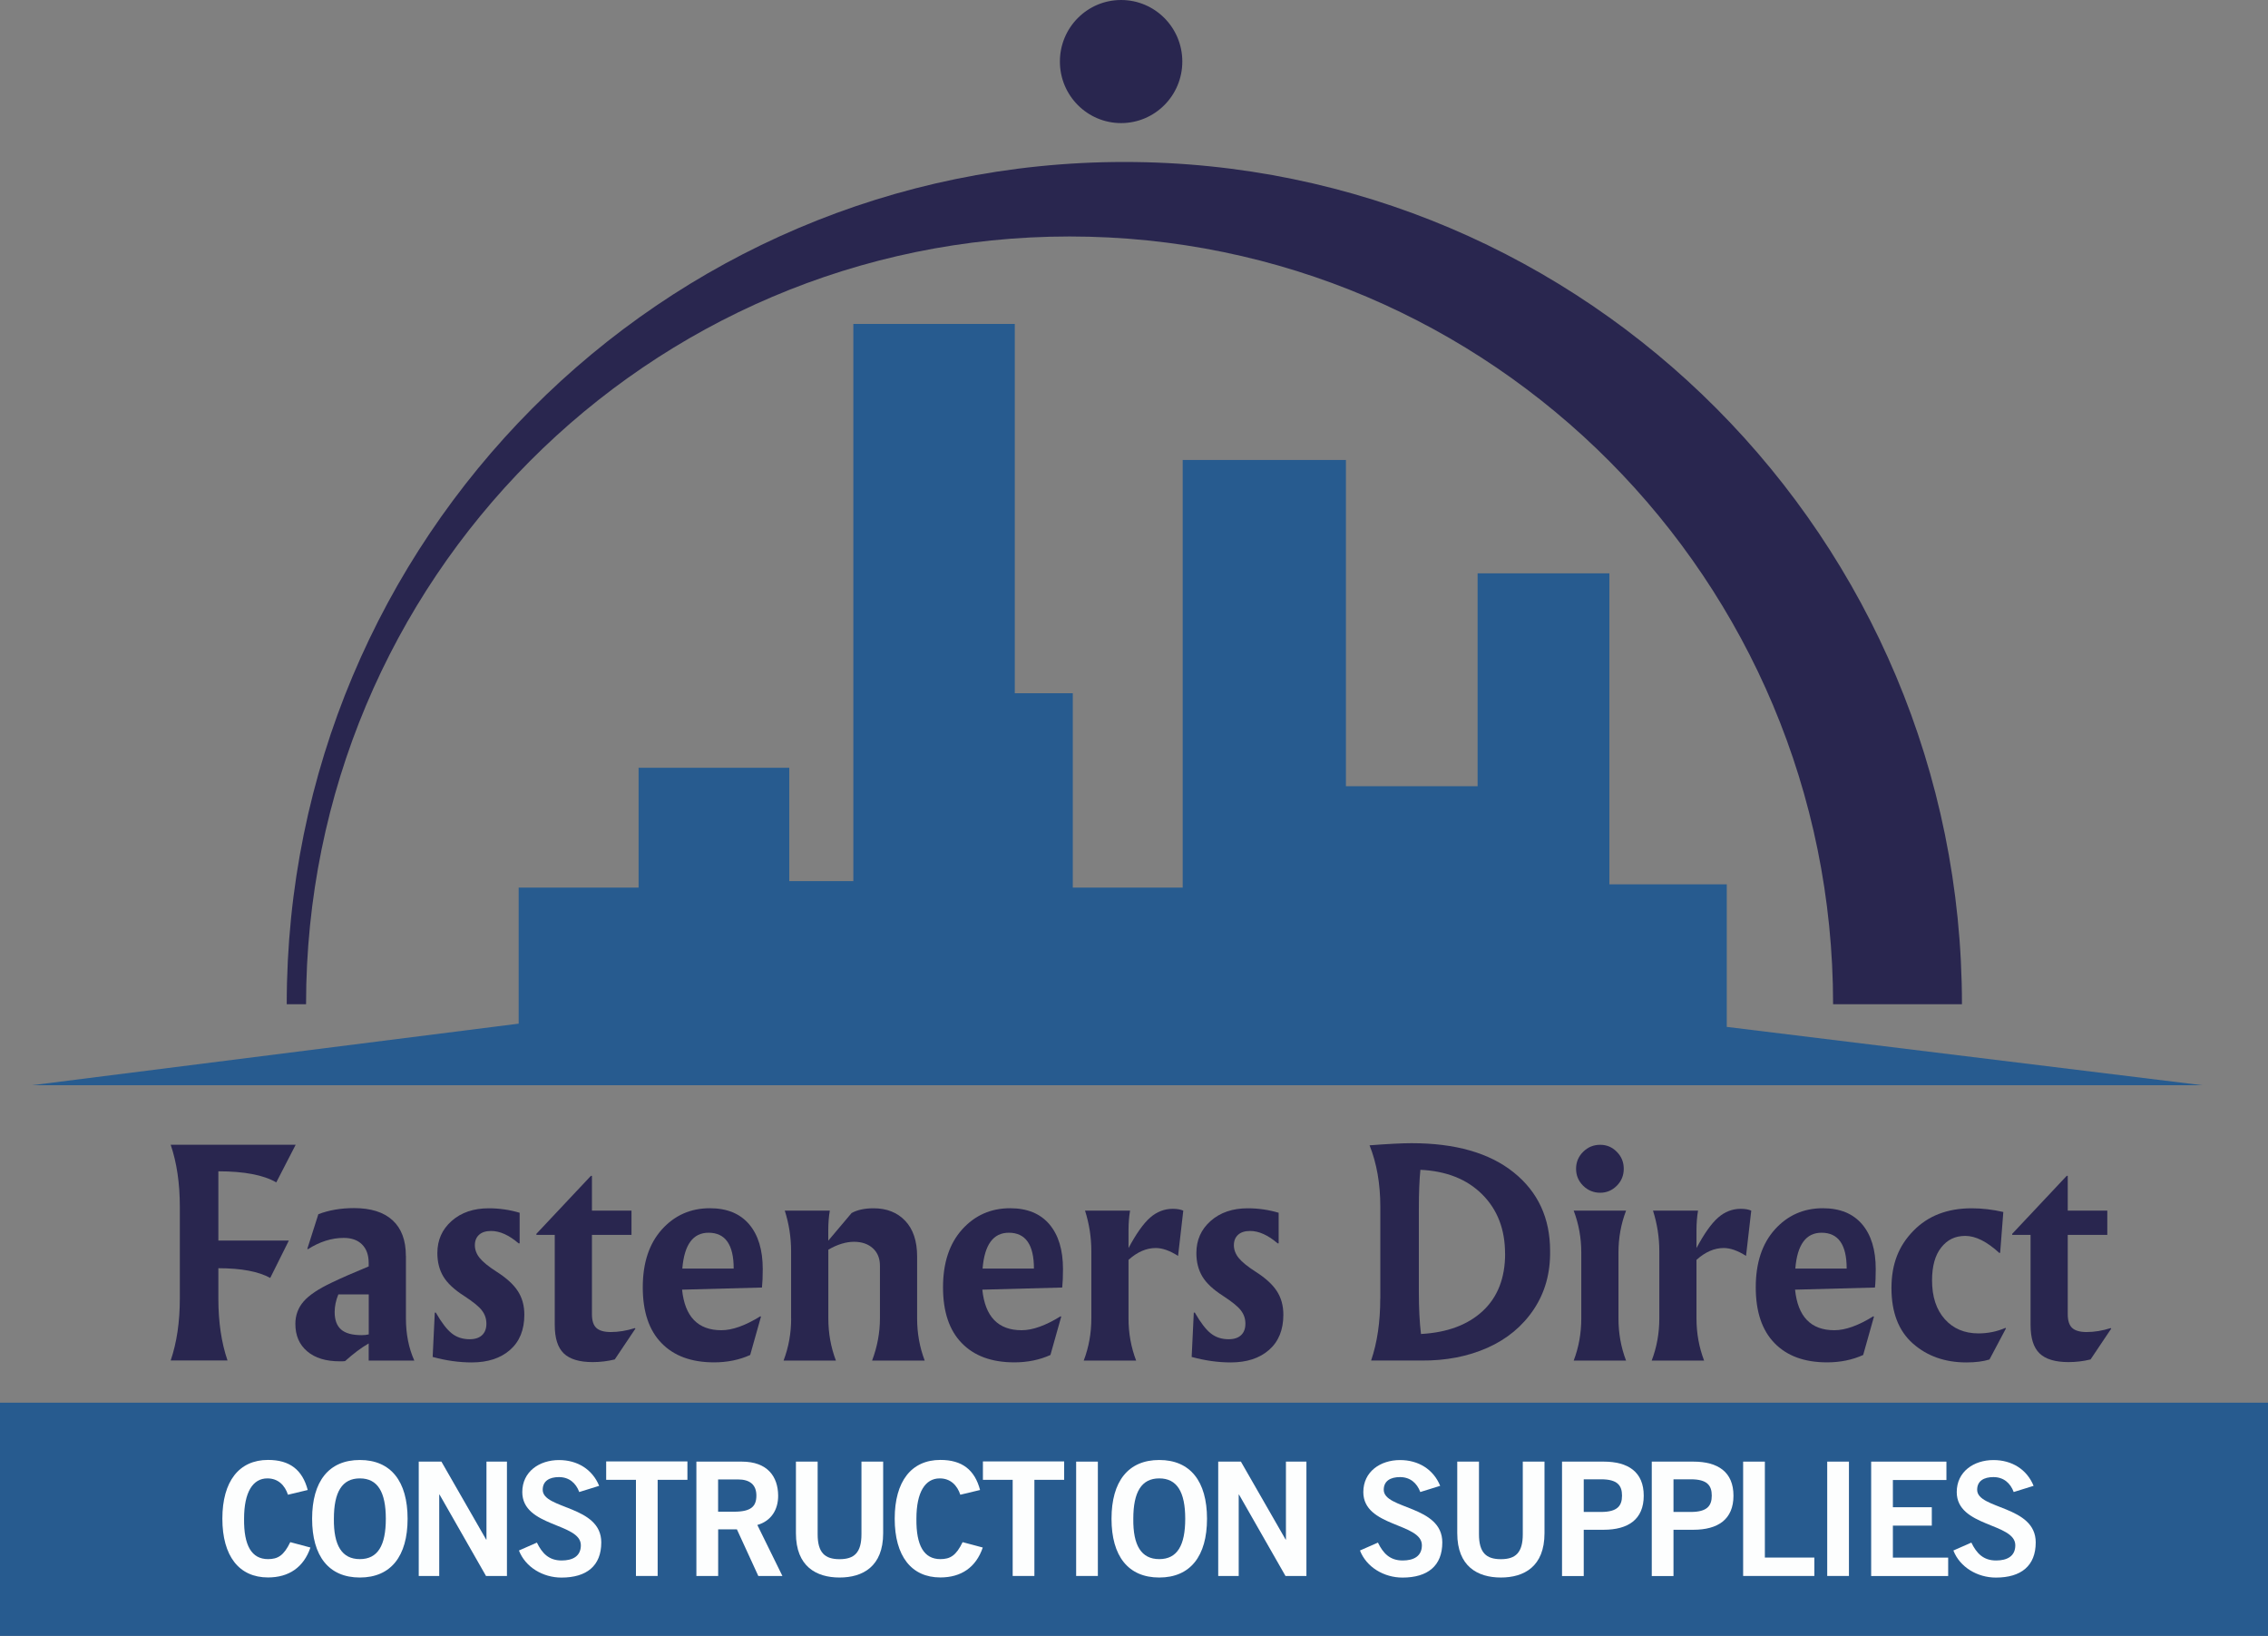 <svg xmlns="http://www.w3.org/2000/svg" width="208" height="150" viewBox="0 0 208 150" fill="none"><rect x="0" y="0" width="208" height="150" fill="#808080" stroke="none"/><g clip-path="url(#clip0_331_2466)"><path d="M16.492 119.073V110.644C16.492 108.505 16.215 106.61 15.653 104.964H27.117L25.338 108.416C24.168 107.739 22.396 107.4 20.026 107.4V113.75H26.491L24.783 117.178C23.707 116.584 22.124 116.287 20.026 116.287V119.067C20.026 121.212 20.304 123.101 20.865 124.747H15.653C16.215 123.101 16.492 121.212 16.492 119.067V119.073Z" fill="#29264F"></path><path d="M37.228 115.159V120.885C37.228 122.317 37.482 123.606 37.996 124.753H33.812V123.184C33.139 123.57 32.418 124.111 31.65 124.8C31.602 124.818 31.443 124.824 31.171 124.824C29.889 124.824 28.89 124.521 28.169 123.903C27.448 123.291 27.088 122.454 27.088 121.39C27.088 120.6 27.342 119.917 27.844 119.335C28.346 118.753 29.215 118.176 30.45 117.594C31.283 117.19 32.406 116.703 33.812 116.121V115.806C33.812 115.081 33.611 114.517 33.21 114.113C32.808 113.709 32.246 113.507 31.526 113.507C30.421 113.507 29.322 113.852 28.234 114.547L28.187 114.499L29.197 111.333C30.161 110.965 31.248 110.774 32.465 110.774C34.019 110.774 35.201 111.149 36.011 111.897C36.82 112.646 37.222 113.727 37.222 115.147L37.228 115.159ZM33.818 118.687H31.029C30.805 119.234 30.692 119.774 30.692 120.303C30.692 121.028 30.887 121.563 31.283 121.907C31.673 122.252 32.306 122.424 33.168 122.424C33.422 122.424 33.641 122.4 33.818 122.353V118.681V118.687Z" fill="#29264F"></path><path d="M39.68 124.414L39.875 120.356H39.969C40.495 121.271 40.986 121.913 41.435 122.263C41.884 122.62 42.428 122.798 43.072 122.798C43.568 122.798 43.946 122.673 44.212 122.424C44.478 122.174 44.608 121.824 44.608 121.372C44.608 120.921 44.472 120.517 44.2 120.166C43.958 119.828 43.408 119.376 42.54 118.812C41.659 118.247 41.033 117.665 40.667 117.059C40.3 116.453 40.111 115.735 40.111 114.897C40.111 113.703 40.548 112.723 41.423 111.95C42.297 111.178 43.432 110.792 44.821 110.792C45.796 110.792 46.741 110.929 47.657 111.202V114.006H47.562C46.682 113.251 45.843 112.871 45.039 112.871C44.561 112.871 44.188 112.99 43.934 113.222C43.68 113.453 43.55 113.774 43.55 114.178C43.55 114.582 43.698 114.986 43.993 115.348C44.289 115.711 44.797 116.127 45.518 116.59C46.434 117.172 47.09 117.766 47.486 118.378C47.888 118.99 48.088 119.715 48.088 120.552C48.088 121.937 47.651 123.012 46.777 123.778C45.902 124.544 44.732 124.925 43.255 124.925C42.102 124.925 40.909 124.758 39.674 124.42L39.68 124.414Z" fill="#29264F"></path><path d="M54.287 107.816V111.006H57.915V113.228H54.287V120.499C54.287 121.093 54.423 121.515 54.695 121.764C54.967 122.014 55.41 122.139 56.018 122.139C56.721 122.139 57.46 122.02 58.228 121.776L58.276 121.824L56.379 124.652C55.723 124.812 55.049 124.895 54.358 124.895C53.141 124.895 52.254 124.628 51.705 124.099C51.149 123.564 50.877 122.697 50.877 121.491V113.228H49.193V113.133L54.193 107.816H54.287Z" fill="#29264F"></path><path d="M69.881 118.057L62.554 118.253C62.808 120.737 64.013 121.972 66.158 121.972C67.169 121.972 68.362 121.545 69.739 120.689L69.787 120.737L68.8 124.242C67.807 124.693 66.702 124.919 65.485 124.919C63.416 124.919 61.809 124.331 60.669 123.154C59.522 121.978 58.949 120.273 58.949 118.034C58.949 115.794 59.534 114.03 60.704 112.729C61.874 111.434 63.34 110.786 65.101 110.786C66.672 110.786 67.872 111.279 68.705 112.259C69.538 113.24 69.952 114.612 69.952 116.364C69.952 117.059 69.928 117.618 69.881 118.057ZM62.577 116.317H67.287C67.287 114.125 66.519 113.032 64.982 113.032C63.558 113.032 62.755 114.125 62.577 116.317Z" fill="#29264F"></path><path d="M72.552 120.885V114.725C72.552 113.453 72.357 112.212 71.973 111.006H76.103C76.008 111.57 75.961 112.164 75.961 112.794V113.762L78.1 111.226C78.626 110.935 79.3 110.792 80.121 110.792C81.321 110.792 82.29 111.172 83.017 111.939C83.743 112.705 84.11 113.792 84.11 115.212V120.891C84.11 122.245 84.34 123.535 84.807 124.758H79.979C80.458 123.487 80.7 122.198 80.7 120.891V116.061C80.7 115.384 80.482 114.849 80.05 114.457C79.619 114.065 79.04 113.863 78.319 113.863C77.598 113.863 76.783 114.107 75.967 114.588V120.891C75.967 122.245 76.198 123.535 76.664 124.758H71.86C72.327 123.535 72.558 122.245 72.558 120.891L72.552 120.885Z" fill="#29264F"></path><path d="M97.417 118.057L90.09 118.253C90.344 120.737 91.549 121.972 93.694 121.972C94.705 121.972 95.898 121.545 97.275 120.689L97.323 120.737L96.336 124.242C95.343 124.693 94.238 124.919 93.021 124.919C90.953 124.919 89.345 124.331 88.205 123.154C87.058 121.978 86.485 120.273 86.485 118.034C86.485 115.794 87.07 114.03 88.24 112.729C89.41 111.434 90.876 110.786 92.637 110.786C94.209 110.786 95.408 111.279 96.241 112.259C97.074 113.24 97.488 114.612 97.488 116.364C97.488 117.059 97.464 117.618 97.417 118.057ZM90.114 116.317H94.823C94.823 114.125 94.055 113.032 92.519 113.032C91.094 113.032 90.291 114.125 90.114 116.317Z" fill="#29264F"></path><path d="M100.088 120.885V114.725C100.088 113.454 99.893 112.212 99.509 111.006H103.639C103.545 111.571 103.497 112.165 103.497 112.794V114.44C104.201 113.121 104.862 112.188 105.477 111.648C106.092 111.107 106.789 110.84 107.557 110.84C107.959 110.84 108.278 110.899 108.52 111.006L108.042 115.159C107.291 114.677 106.606 114.434 105.997 114.434C105.134 114.434 104.301 114.796 103.497 115.521V120.885C103.497 122.24 103.728 123.529 104.195 124.753H99.391C99.857 123.529 100.088 122.24 100.088 120.885Z" fill="#29264F"></path><path d="M109.289 124.414L109.484 120.356H109.579C110.105 121.271 110.595 121.913 111.044 122.263C111.493 122.62 112.037 122.798 112.681 122.798C113.177 122.798 113.555 122.673 113.821 122.424C114.087 122.174 114.217 121.824 114.217 121.372C114.217 120.921 114.081 120.517 113.81 120.166C113.567 119.828 113.018 119.376 112.149 118.812C111.269 118.247 110.642 117.665 110.276 117.059C109.91 116.453 109.72 115.735 109.72 114.897C109.72 113.703 110.158 112.723 111.032 111.95C111.907 111.178 113.041 110.792 114.43 110.792C115.405 110.792 116.35 110.929 117.266 111.202V114.006H117.172C116.291 113.251 115.452 112.871 114.649 112.871C114.17 112.871 113.798 112.99 113.544 113.222C113.29 113.453 113.16 113.774 113.16 114.178C113.16 114.582 113.307 114.986 113.603 115.348C113.898 115.711 114.406 116.127 115.127 116.59C116.043 117.172 116.699 117.766 117.095 118.378C117.497 118.99 117.698 119.715 117.698 120.552C117.698 121.937 117.26 123.012 116.386 123.778C115.511 124.544 114.341 124.925 112.864 124.925C111.712 124.925 110.518 124.758 109.283 124.42L109.289 124.414Z" fill="#29264F"></path><path d="M126.59 119.073V110.644C126.59 108.535 126.259 106.657 125.604 105.018C127.317 104.887 128.599 104.822 129.45 104.822C133.469 104.822 136.594 105.713 138.822 107.501C141.05 109.289 142.161 111.689 142.161 114.701C142.19 116.733 141.694 118.515 140.66 120.065C139.626 121.61 138.214 122.78 136.417 123.582C134.621 124.378 132.606 124.77 130.36 124.752H125.745C126.307 123.107 126.584 121.218 126.584 119.073H126.59ZM138.03 114.945C138.03 112.723 137.333 110.917 135.939 109.521C134.544 108.125 132.653 107.376 130.266 107.263C130.171 108.196 130.124 109.378 130.124 110.816V118.473C130.124 119.97 130.189 121.253 130.319 122.317C132.724 122.186 134.609 121.485 135.98 120.214C137.351 118.943 138.036 117.184 138.036 114.95L138.03 114.945Z" fill="#29264F"></path><path d="M148.431 114.849V120.891C148.431 122.245 148.661 123.535 149.128 124.758H144.324C144.791 123.535 145.021 122.245 145.021 120.891V114.849C145.021 113.513 144.791 112.236 144.324 111.006H149.128C148.661 112.23 148.431 113.513 148.431 114.849ZM148.277 105.612C148.703 106.04 148.916 106.556 148.916 107.168C148.916 107.78 148.703 108.297 148.277 108.725C147.852 109.152 147.344 109.366 146.753 109.366C146.162 109.366 145.624 109.152 145.193 108.725C144.761 108.297 144.543 107.78 144.543 107.168C144.543 106.556 144.761 106.04 145.193 105.612C145.624 105.184 146.144 104.97 146.753 104.97C147.361 104.97 147.852 105.184 148.277 105.612Z" fill="#29264F"></path><path d="M152.177 120.885V114.725C152.177 113.454 151.982 112.212 151.598 111.006H155.728C155.634 111.571 155.586 112.165 155.586 112.794V114.44C156.289 113.121 156.951 112.188 157.566 111.648C158.18 111.107 158.878 110.84 159.646 110.84C160.048 110.84 160.367 110.899 160.609 111.006L160.13 115.159C159.38 114.677 158.694 114.434 158.086 114.434C157.223 114.434 156.39 114.796 155.586 115.521V120.885C155.586 122.24 155.817 123.529 156.284 124.753H151.479C151.946 123.529 152.177 122.24 152.177 120.885Z" fill="#29264F"></path><path d="M171.954 118.057L164.627 118.253C164.881 120.737 166.087 121.972 168.232 121.972C169.242 121.972 170.436 121.545 171.812 120.689L171.86 120.737L170.873 124.242C169.88 124.693 168.775 124.919 167.558 124.919C165.49 124.919 163.882 124.331 162.742 123.154C161.596 121.978 161.022 120.273 161.022 118.034C161.022 115.794 161.607 114.03 162.777 112.729C163.947 111.434 165.413 110.786 167.174 110.786C168.746 110.786 169.945 111.279 170.778 112.259C171.612 113.24 172.025 114.612 172.025 116.364C172.025 117.059 172.002 117.618 171.954 118.057ZM164.651 116.317H169.36C169.36 114.125 168.592 113.032 167.056 113.032C165.632 113.032 164.828 114.125 164.651 116.317Z" fill="#29264F"></path><path d="M183.726 111.125L183.436 114.867L183.365 114.891C182.225 113.845 181.185 113.323 180.24 113.323C179.294 113.323 178.591 113.679 178.03 114.386C177.468 115.093 177.19 116.103 177.19 117.404C177.19 118.901 177.58 120.083 178.355 120.956C179.129 121.824 180.163 122.263 181.445 122.263C182.308 122.263 183.135 122.097 183.921 121.758L183.968 121.806L182.455 124.657C181.876 124.836 181.173 124.925 180.34 124.925C178.372 124.925 176.73 124.342 175.424 123.184C174.118 122.026 173.468 120.333 173.468 118.111C173.468 115.889 174.135 114.232 175.477 112.859C176.812 111.481 178.597 110.792 180.825 110.792C181.77 110.792 182.739 110.905 183.732 111.131L183.726 111.125Z" fill="#29264F"></path><path d="M189.635 107.816V111.006H193.263V113.228H189.635V120.499C189.635 121.093 189.771 121.515 190.042 121.764C190.314 122.014 190.757 122.139 191.366 122.139C192.069 122.139 192.808 122.02 193.576 121.776L193.623 121.824L191.726 124.652C191.071 124.812 190.397 124.895 189.706 124.895C188.488 124.895 187.602 124.628 187.052 124.099C186.497 123.564 186.225 122.697 186.225 121.491V113.228H184.541V113.133L189.54 107.816H189.635Z" fill="#29264F"></path><path d="M208 128.614H0V150H208V128.614Z" fill="#275B8F"></path><path d="M26.414 137.067C26.124 136.182 25.504 135.558 24.523 135.558C23.194 135.558 22.384 136.806 22.384 139.259C22.354 141.713 23.075 142.96 24.582 142.96C25.48 142.96 26.024 142.639 26.621 141.404L28.47 141.897C27.85 143.715 26.491 144.641 24.582 144.641C21.923 144.641 20.393 142.681 20.393 139.253C20.393 135.826 21.923 133.865 24.582 133.865C26.573 133.865 27.732 134.768 28.222 136.622L26.414 137.055V137.067Z" fill="#FDFEFE"></path><path d="M33.003 144.647C30.154 144.647 28.624 142.687 28.624 139.259C28.624 135.831 30.154 133.871 33.003 133.871C35.851 133.871 37.381 135.831 37.381 139.259C37.381 142.687 35.851 144.647 33.003 144.647ZM33.003 135.558C31.372 135.558 30.621 136.806 30.621 139.259C30.592 141.713 31.36 142.96 33.003 142.96C34.645 142.96 35.384 141.713 35.384 139.259C35.384 136.806 34.634 135.558 33.003 135.558Z" fill="#FDFEFE"></path><path d="M38.403 144.505V134.02H40.483L44.584 141.166H44.614V134.02H46.493V144.505H44.572L40.312 137.043H40.282V144.505H38.403Z" fill="#FDFEFE"></path><path d="M53.123 136.806C52.821 135.992 52.201 135.439 51.261 135.439C50.393 135.439 49.772 135.79 49.772 136.604C49.772 138.404 55.144 138.029 55.144 141.427C55.144 143.578 53.802 144.653 51.492 144.653C49.79 144.653 48.183 143.697 47.592 142.17L49.24 141.445C49.719 142.431 50.34 143.085 51.51 143.085C52.508 143.085 53.27 142.705 53.27 141.689C53.27 139.627 47.899 140.031 47.899 136.812C47.899 134.94 49.459 133.877 51.267 133.877C52.945 133.877 54.328 134.721 54.949 136.241L53.129 136.806H53.123Z" fill="#FDFEFE"></path><path d="M63.044 134.002V135.689H60.314V144.505H58.323V135.689H55.593V134.002H63.044Z" fill="#FDFEFE"></path><path d="M63.866 144.505V134.02H68.026C70.396 134.02 71.347 135.398 71.365 137.126C71.377 138.422 70.727 139.467 69.456 139.829L71.755 144.505H69.545L67.583 140.233H65.864V144.505H63.872H63.866ZM65.858 138.612H67.329C68.889 138.612 69.368 138.119 69.368 137.132C69.368 136.146 68.777 135.653 67.678 135.653H65.858V138.618V138.612Z" fill="#FDFEFE"></path><path d="M79.005 134.02H80.996V140.584C80.996 143.649 79.117 144.647 76.996 144.647C74.874 144.647 72.995 143.643 72.995 140.584V134.02H74.987V140.673C74.987 142.372 75.648 142.966 76.996 142.966C78.343 142.966 79.005 142.372 79.005 140.673V134.02Z" fill="#FDFEFE"></path><path d="M88.075 137.067C87.785 136.182 87.165 135.558 86.184 135.558C84.855 135.558 84.045 136.806 84.045 139.259C84.016 141.713 84.736 142.96 86.243 142.96C87.141 142.96 87.685 142.639 88.282 141.404L90.131 141.897C89.511 143.715 88.152 144.641 86.243 144.641C83.584 144.641 82.054 142.681 82.054 139.253C82.054 135.826 83.584 133.865 86.243 133.865C88.235 133.865 89.393 134.768 89.883 136.622L88.075 137.055V137.067Z" fill="#FDFEFE"></path><path d="M97.595 134.002V135.689H94.865V144.505H92.874V135.689H90.144V134.002H97.595Z" fill="#FDFEFE"></path><path d="M98.694 144.505V134.02H100.686V144.505H98.694Z" fill="#FDFEFE"></path><path d="M106.317 144.647C103.469 144.647 101.938 142.687 101.938 139.259C101.938 135.831 103.469 133.871 106.317 133.871C109.165 133.871 110.696 135.831 110.696 139.259C110.696 142.687 109.165 144.647 106.317 144.647ZM106.317 135.558C104.686 135.558 103.936 136.806 103.936 139.259C103.906 141.713 104.674 142.96 106.317 142.96C107.96 142.96 108.698 141.713 108.698 139.259C108.698 136.806 107.948 135.558 106.317 135.558Z" fill="#FDFEFE"></path><path d="M111.724 144.505V134.02H113.804L117.905 141.166H117.934V134.02H119.813V144.505H117.893L113.632 137.043H113.603V144.505H111.724Z" fill="#FDFEFE"></path><path d="M130.255 136.806C129.953 135.992 129.333 135.439 128.393 135.439C127.525 135.439 126.904 135.79 126.904 136.604C126.904 138.404 132.275 138.029 132.275 141.427C132.275 143.578 130.934 144.653 128.624 144.653C126.922 144.653 125.315 143.697 124.724 142.17L126.372 141.445C126.851 142.431 127.471 143.085 128.641 143.085C129.64 143.085 130.402 142.705 130.402 141.689C130.402 139.627 125.031 140.031 125.031 136.812C125.031 134.94 126.591 133.877 128.399 133.877C130.077 133.877 131.46 134.721 132.08 136.241L130.26 136.806H130.255Z" fill="#FDFEFE"></path><path d="M139.656 134.02H141.647V140.584C141.647 143.649 139.768 144.647 137.647 144.647C135.526 144.647 133.646 143.643 133.646 140.584V134.02H135.638V140.673C135.638 142.372 136.3 142.966 137.647 142.966C138.994 142.966 139.656 142.372 139.656 140.673V134.02Z" fill="#FDFEFE"></path><path d="M143.255 144.505V134.02H147.066C149.318 134.02 150.748 134.964 150.748 137.144C150.748 139.324 149.318 140.269 147.066 140.269H145.246V144.511H143.255V144.505ZM145.246 138.635H146.836C148.337 138.635 148.756 138.071 148.756 137.138C148.756 136.206 148.337 135.641 146.836 135.641H145.246V138.635Z" fill="#FDFEFE"></path><path d="M151.485 144.505V134.02H155.297C157.548 134.02 158.978 134.964 158.978 137.144C158.978 139.324 157.548 140.269 155.297 140.269H153.477V144.511H151.485V144.505ZM153.477 138.635H155.066C156.567 138.635 156.987 138.071 156.987 137.138C156.987 136.206 156.567 135.641 155.066 135.641H153.477V138.635Z" fill="#FDFEFE"></path><path d="M159.865 144.505V134.02H161.857V142.818H166.395V144.505H159.865Z" fill="#FDFEFE"></path><path d="M167.576 144.505V134.02H169.568V144.505H167.576Z" fill="#FDFEFE"></path><path d="M171.606 144.505V134.02H178.508V135.707H173.598V138.202H177.167V139.889H173.598V142.823H178.668V144.511H171.606V144.505Z" fill="#FDFEFE"></path><path d="M184.677 136.806C184.376 135.992 183.756 135.439 182.816 135.439C181.947 135.439 181.327 135.79 181.327 136.604C181.327 138.404 186.698 138.029 186.698 141.427C186.698 143.578 185.357 144.653 183.046 144.653C181.345 144.653 179.737 143.697 179.146 142.17L180.795 141.445C181.274 142.431 181.894 143.085 183.064 143.085C184.063 143.085 184.825 142.705 184.825 141.689C184.825 139.627 179.454 140.031 179.454 136.812C179.454 134.94 181.014 133.877 182.822 133.877C184.5 133.877 185.883 134.721 186.503 136.241L184.683 136.806H184.677Z" fill="#FDFEFE"></path><path d="M2.954 99.505H201.96L158.363 94.159V81.089H147.597V52.574H135.513V72.089H123.435V42.178H108.467V81.386H98.386V63.565H93.068V29.703H78.26V80.792H72.386V70.396H58.565V81.386H47.568V93.862L2.954 99.505Z" fill="#275B8F"></path><path d="M102.818 11.287C105.918 11.287 108.431 8.76 108.431 5.644C108.431 2.527 105.918 0 102.818 0C99.717 0 97.204 2.527 97.204 5.644C97.204 8.76 99.717 11.287 102.818 11.287Z" fill="#29264F"></path><path d="M179.932 92.079H168.114C168.114 53.198 136.766 21.683 98.091 21.683C59.416 21.683 28.069 53.198 28.069 92.079H26.296C26.296 49.426 60.687 14.852 103.114 14.852C145.541 14.852 179.932 49.426 179.932 92.079Z" fill="#29264F"></path></g><defs><clipPath id="clip0_331_2466"><rect width="208" height="150" fill="white"></rect></clipPath></defs></svg>
